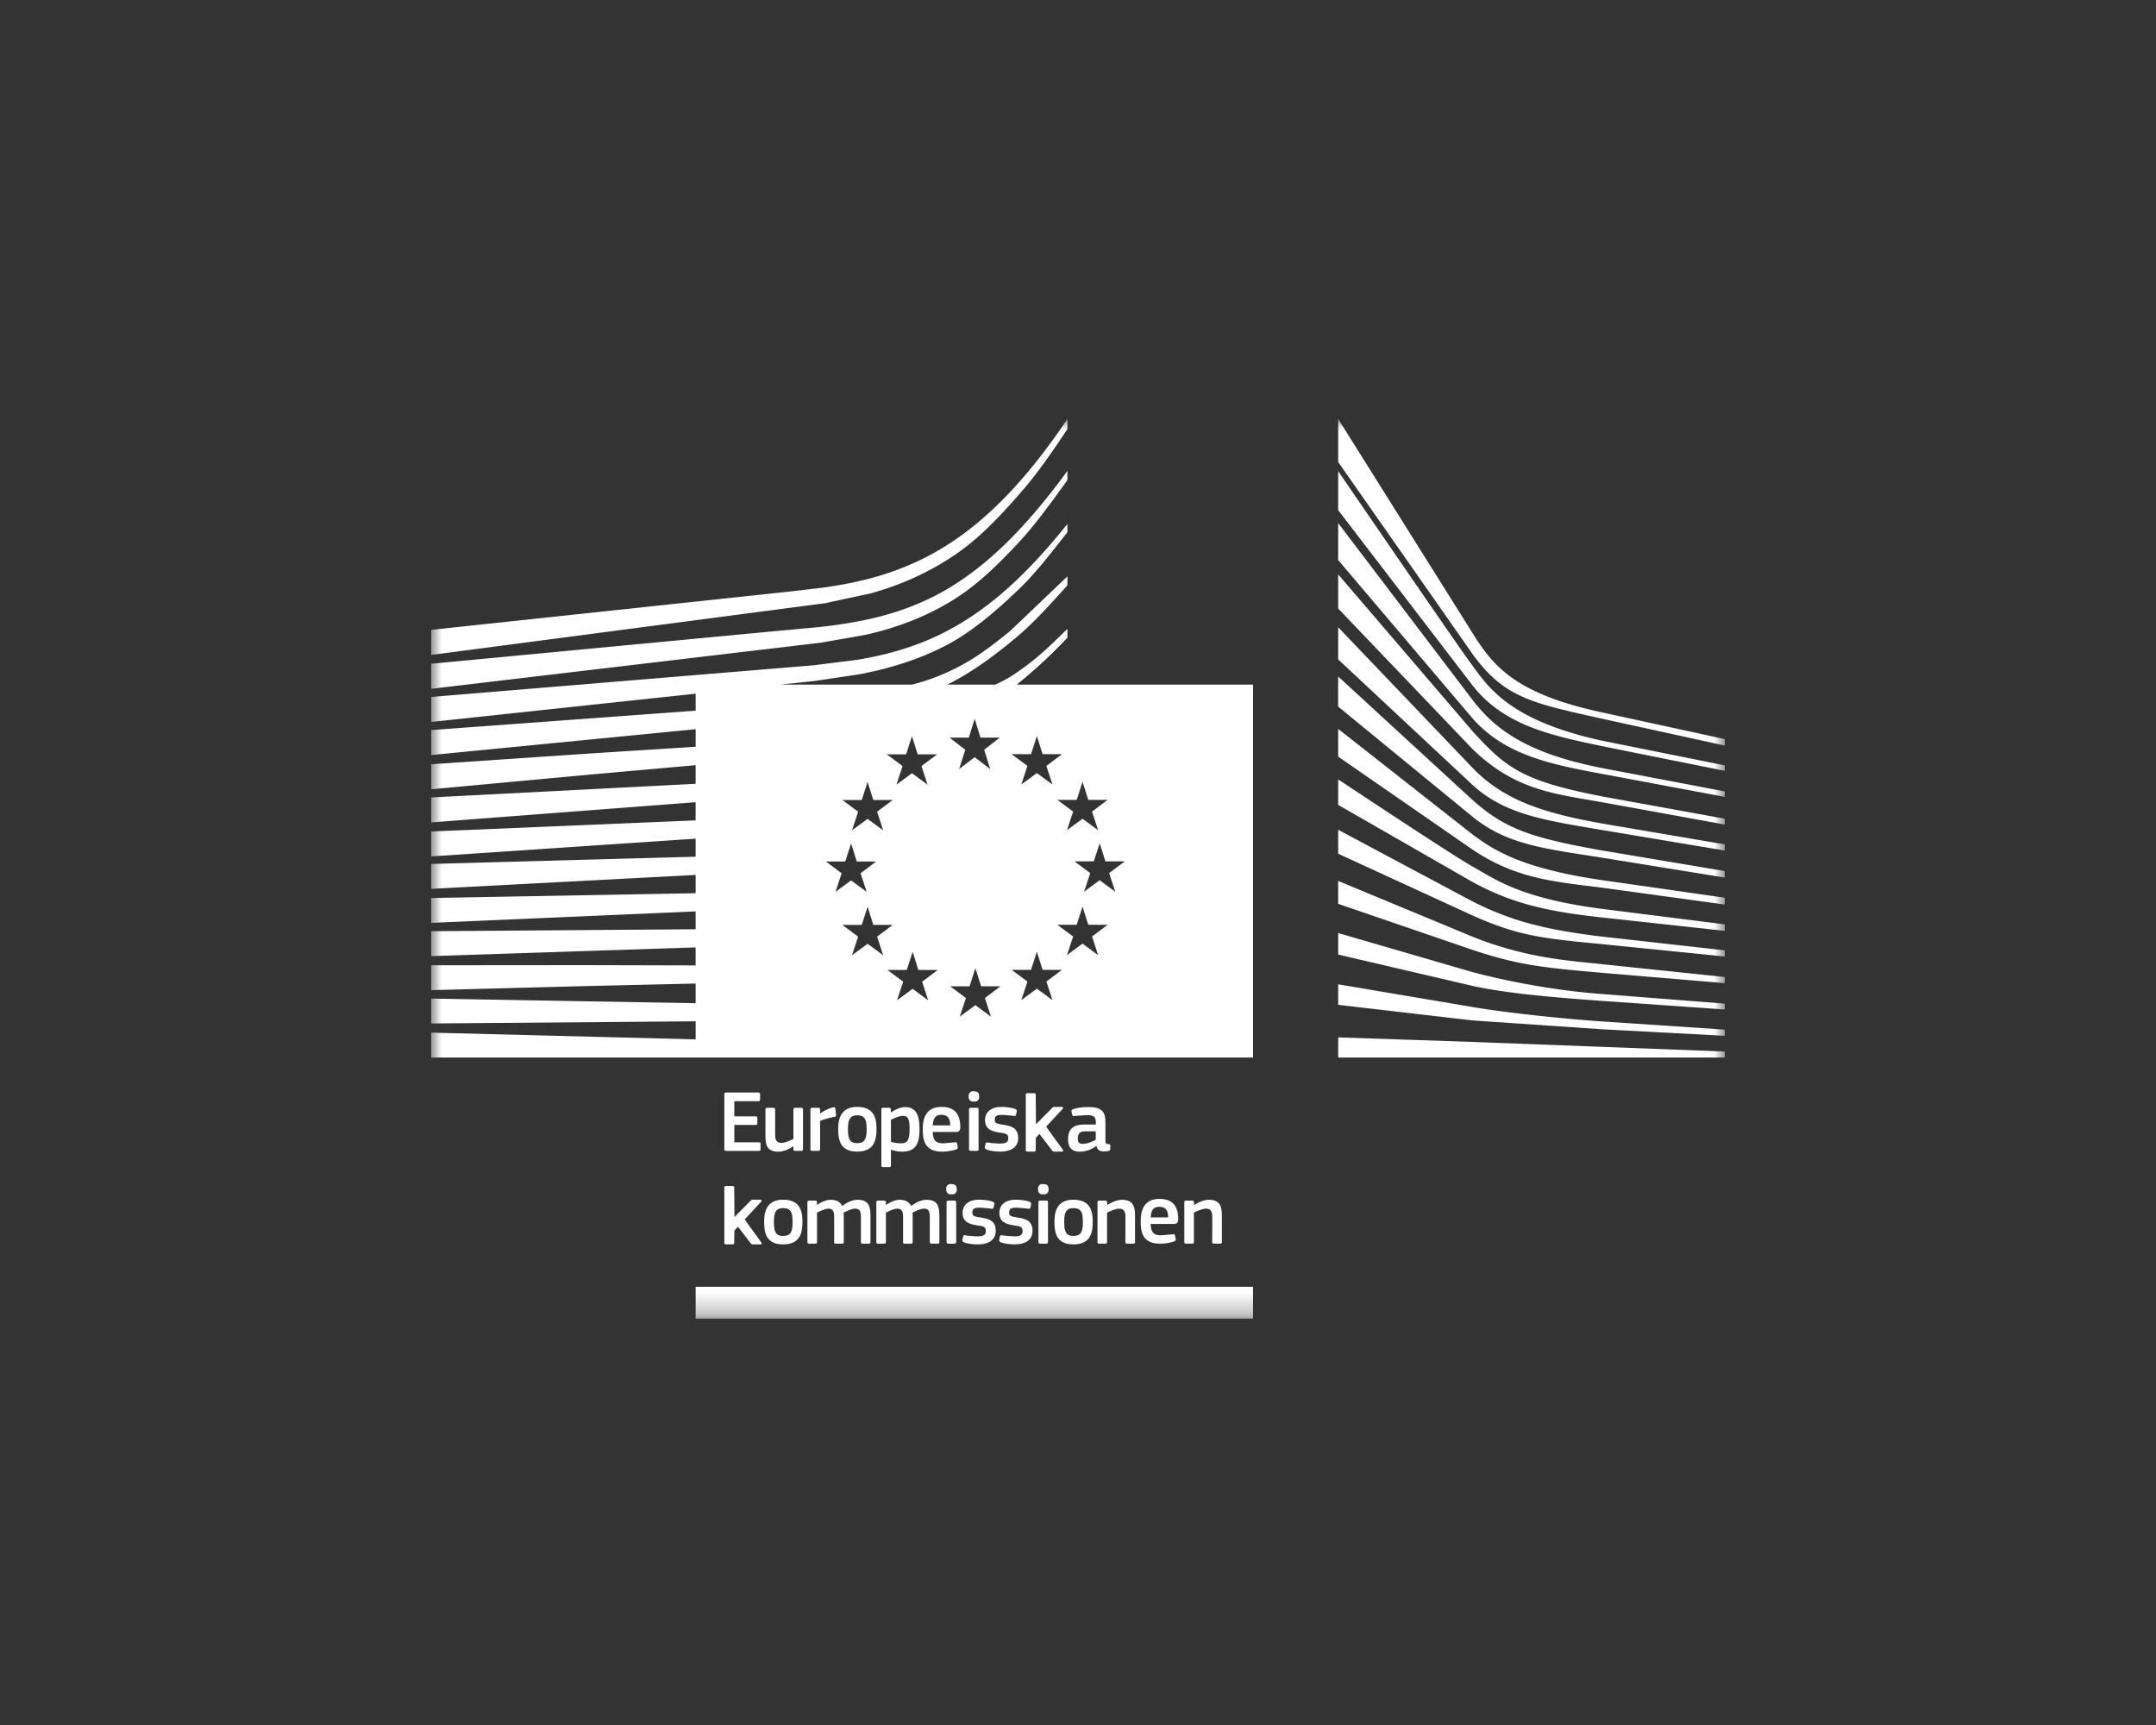 <?xml version="1.0" encoding="utf-8"?><svg xmlns="http://www.w3.org/2000/svg" xmlns:xlink="http://www.w3.org/1999/xlink" width="100" height="80" xmlns:v="https://vecta.io/nano"><rect width="100%" height="100%" fill="#333333" stroke="none"/><defs><path id="A" d="M0 41.725h60V0H0z"/><path id="B" d="M25.172 31.184a.2.2 0 0 0-.24.233.2.2 0 0 0 .24.236.2.2 0 0 0 .241-.236c0-.14-.041-.233-.241-.233"/><path id="C" d="M25.026 31.947c-.057 0-.081.02-.081.077v1.843c0 .053.025.077.081.077h.29c.057 0 .073-.032.073-.077v-1.843c0-.045-.016-.077-.073-.077h-.29z"/><path id="D" d="M26.396 33.607a4.55 4.55 0 0 1-.579-.049c-.065-.009-.094-.005-.106.06l-.028.135c-.013.065.004.101.086.135.155.061.428.09.632.09.42 0 .824-.155.824-.632 0-.485-.351-.563-.738-.62-.249-.041-.347-.061-.347-.22s.061-.229.322-.229c.15 0 .379.025.555.045.073.009.098 0 .11-.057l.033-.147c.012-.061-.016-.094-.085-.122-.172-.065-.453-.09-.62-.09-.457 0-.766.212-.766.615 0 .445.35.53.75.587.257.037.326.078.326.265 0 .163-.106.232-.367.232"/><path id="E" d="M17.45 36.332v1.839c0 .053.02.077.073.077h.294c.058 0 .078-.028.078-.077v-1.362c.155-.082.383-.184.526-.184.204 0 .269.118.269.367v1.179c0 .053.017.077.07.077h.298c.061 0 .078-.028.078-.077v-1.155l-.005-.207c.127-.065.371-.184.522-.184.204 0 .277.085.277.387v1.159c0 .053.02.077.077.077h.294c.057 0 .073-.028.073-.077v-1.199c0-.408-.053-.759-.591-.759-.261 0-.514.134-.718.285-.126-.236-.322-.285-.558-.285-.225.008-.449.13-.608.24l-.004-.004v-.118c0-.049-.02-.081-.082-.081h-.29c-.053 0-.073.029-.073.081"/></defs><g transform="translate(20 19.429)" fill-rule="evenodd"><g fill="#fff"><path d="M15.173 31.641c.061 0 .082-.025.082-.073v-.253a.07.07 0 0 0-.077-.077h-1.501c-.057 0-.081.029-.081.081v2.553c0 .049.025.074.081.074h1.521c.057 0 .078-.02.078-.074v-.249c0-.053-.025-.077-.073-.077H14.06v-.804h.987c.061 0 .081-.024.081-.073v-.253c0-.049-.028-.073-.081-.073h-.987v-.702h1.113z"/><path d="M15.878 31.947h-.298c-.057 0-.077.032-.077.081v1.199c0 .429.053.755.604.755.249 0 .526-.135.685-.245l.008.004v.127c0 .049.017.077.078.077h.29c.057 0 .077-.025.077-.077v-1.839c0-.053-.02-.081-.077-.081h-.29c-.061 0-.078.032-.078.081v1.362c-.106.053-.375.184-.55.184-.249 0-.298-.155-.298-.4v-1.146c0-.053-.02-.081-.073-.081"/><path d="M17.957 31.947h-.29c-.058 0-.077.028-.077.081v1.839c0 .053.02.077.077.077h.294c.057 0 .077-.028.077-.077v-1.313c.142-.061.432-.142.661-.187.085-.016.081-.041.077-.098l-.028-.273c-.009-.07-.045-.082-.098-.07a1.51 1.51 0 0 0-.604.289l-.008-.008v-.18a.07.07 0 0 0-.081-.081m1.794 1.64c-.343 0-.42-.212-.42-.644 0-.424.078-.645.425-.645.371 0 .44.212.44.645s-.073.644-.444.644m0-1.68c-.787 0-.873.624-.873 1.007 0 .465.053 1.064.873 1.064.844 0 .901-.599.901-1.064 0-.481-.11-1.007-.901-1.007m1.572.6c.122-.065.38-.184.546-.184.217 0 .318.09.318.607s-.101.665-.395.665a1.61 1.61 0 0 1-.469-.07v-1.019zm-.077-.559h-.29c-.057 0-.077.029-.077.081v2.586c0 .053.013.082.077.082h.29c.065 0 .077-.037.077-.082v-.718l.004-.004a1.63 1.63 0 0 0 .51.09c.645 0 .811-.383.811-1.047 0-.617-.139-1.02-.673-1.02-.237 0-.498.143-.644.245l-.013-.008v-.123c0-.049-.016-.081-.073-.081h0z"/><use xlink:href="#B"/><use xlink:href="#C"/><use xlink:href="#D"/><path d="M33.373 37.029c.02-.306.102-.489.404-.489.339 0 .404.24.404.489h-.807zm1.276.057c-.012-.44-.142-.913-.872-.913-.795 0-.868.652-.868 1.048 0 .53.114 1.027.893 1.027a2.24 2.24 0 0 0 .656-.101c.074-.033.081-.065.07-.127l-.025-.135c-.012-.077-.037-.077-.11-.07l-.53.045c-.334 0-.481-.114-.493-.526h1.081c.163 0 .203-.101.199-.249h0zm-18.328-.485c.371 0 .44.212.44.644s-.073.645-.445.645c-.342 0-.42-.212-.42-.645 0-.424.078-.644.425-.644m-.004 1.68c.844 0 .901-.599.901-1.064 0-.481-.11-1.007-.901-1.007s-.873.624-.873 1.007c0 .465.053 1.064.873 1.064"/><use xlink:href="#E"/><use xlink:href="#E" x="3.196"/><use xlink:href="#B" x="-1.04" y="4.303"/><path d="M23.985 36.25c-.057 0-.081.02-.081.077v1.843c0 .053.025.077.081.077h.29c.057 0 .074-.032.074-.077v-1.843c0-.045-.017-.077-.074-.077h-.29z"/><use xlink:href="#D" x="-1.041" y="4.303"/><path d="M26.354 36.825c0 .445.35.53.75.587.257.037.326.078.326.265 0 .163-.106.232-.367.232-.139 0-.4-.02-.579-.049-.065-.009-.094-.005-.106.061l-.029.135c-.012.065.004.102.086.135.155.061.428.09.632.09.42 0 .824-.155.824-.632 0-.486-.351-.563-.738-.62-.249-.041-.347-.061-.347-.22s.061-.229.322-.229c.15 0 .379.025.555.045.073.009.098 0 .11-.057l.033-.147c.012-.06-.016-.094-.086-.122-.171-.065-.453-.09-.62-.09-.457 0-.766.212-.766.615"/><use xlink:href="#C" x="3.219" y="4.303"/><path d="M28.392 35.487a.2.2 0 0 0-.241.233.2.2 0 0 0 .241.236.2.2 0 0 0 .24-.236c0-.14-.041-.233-.24-.233m1.394 1.114c.371 0 .44.212.44.644s-.074.645-.445.645c-.343 0-.42-.212-.42-.645 0-.424.077-.644.424-.644m-.877.616c0 .465.053 1.064.873 1.064.844 0 .901-.599.901-1.064 0-.481-.11-1.007-.901-1.007s-.873.624-.873 1.007m3.365 1.031h.294c.061 0 .078-.028.078-.077v-1.182c0-.412-.05-.775-.6-.775-.248 0-.534.139-.685.244l-.012-.126c0-.053-.02-.081-.077-.081h-.29c-.057 0-.077.028-.077.081v1.839c0 .053.02.077.077.077h.29c.057 0 .077-.028.077-.077v-1.362c.11-.054.395-.184.559-.184.237 0 .294.159.294.4l-.004 1.146c0 .053.025.077.077.077"/></g><mask id="F" fill="#fff"><use xlink:href="#A"/></mask><g fill="#fff"><path mask="url(#F)" d="M12.266 41.725h25.853v-1.476H12.266zm8.108-33.632c1.439-.397 2.763-1.003 3.934-1.801 1.123-.76 2.169-1.864 3.205-3.076.659-.771 1.351-1.776 1.996-2.747V0c-.766 1.142-1.52 2.126-2.296 2.995-1.028 1.153-2.106 2.097-3.206 2.804-1.134.736-2.411 1.286-3.796 1.634-.62.157-1.285.285-2.031.39l-1.49.175L0 9.782v1.163l18.283-2.401 2.091-.452m-3.631 2.442l1.341-.159 2.073-.365c1.478-.332 2.813-.858 3.966-1.562 1.146-.693 2.159-1.664 3.248-2.851.678-.739 1.432-1.781 2.138-2.761V2.41c-.831 1.137-1.621 2.091-2.402 2.906-1.063 1.11-2.161 1.993-3.262 2.625-1.113.645-2.398 1.117-3.821 1.403A22.14 22.14 0 0 1 18 9.651l-1.337.126-.724.065L0 11.354v1.162l16.743-1.982m11.35 4.173l.265.841h.901l-.725.543.282.863-.723-.531-.722.531.284-.863-.732-.543h.898l.272-.841zm2.117 2.118l.266.841h.9l-.725.543.282.863-.722-.531-.721.531.285-.863-.732-.543h.897l.272-.841zm1.517 5.1l-.722-.532-.722.532.285-.863-.732-.544h.897l.273-.84.265.84h.901l-.726.544.282.863zm-.795 2.941l-.722-.532-.721.532.285-.862-.732-.545h.897l.272-.84.266.84h.9l-.725.545.282.862zm-2.116 2.088l-.723-.532-.722.532.284-.862-.732-.543h.898l.272-.841.265.841h.901l-.725.543.282.862zm-2.854.764l-.722-.531-.722.531.285-.861-.732-.545h.898l.272-.841.265.841h.901l-.726.545.282.861zm-1.026-12.94l.272-.874.266.874h.899l-.725.565.282.896-.722-.552-.722.552.285-.896-.73-.565h.896zM23.05 26.961l-.721-.532-.722.532.285-.862-.73-.544h.896l.272-.841.266.841h.9l-.725.544.28.862zm-2.809-2.62l-.722.531.284-.862-.731-.545h.898l.272-.84.265.84h.901l-.725.545.28.862-.721-.531zm-1.934-3.816h.897l.271-.84.265.84h.9l-.725.544.282.862-.722-.53-.722.53.285-.862-.731-.544zm1.662-2.852l.272-.841.265.841h.901l-.725.543.28.862-.721-.531-.722.531.284-.862-.731-.543h.898zm2.058-2.118l.272-.84.266.84h.9l-.725.545.282.862-.722-.532-.722.532.285-.862-.73-.545h.896zm7.483-5.41v-.41c-.953.937-1.501 1.463-2.544 2.155-.238.158-.513.297-.8.43H23.94c1.101-.544 2.206-1.348 3.24-2.225.775-.655 1.519-1.479 2.329-2.379v-.415l-2.657 2.535c-1.121.907-1.986 1.552-3.359 2.101a9.76 9.76 0 0 1-1.19.383h-6.097l1.601-.17 2.049-.307c1.516-.288 2.816-.719 3.975-1.316 1.185-.603 2.367-1.608 3.468-2.671.738-.713 1.449-1.634 2.209-2.6V4.87c-.877 1.099-1.716 2.015-2.552 2.787-1.086 1.003-2.218 1.791-3.367 2.345-1.124.546-2.381.93-3.845 1.172l-2.007.251L.001 12.893v1.16l12.265-1.311v.787L.001 14.43v1.158l12.265-1.199v.814l-4.853.309-7.412.503v1.16l7.485-.692 4.779-.425v.863L0 17.554v1.157l12.265-.936v.842L0 19.134v1.156l12.265-.824v.836L0 20.638v1.155l12.265-.645v.847L0 22.218v1.153l12.265-.532v.827L0 23.758v1.155l12.265-.404v.835l-5.197-.013L0 25.337v1.154l7.085-.187 5.18-.12v.913L0 26.882v1.154l12.266-.1v.838L0 28.461v1.154h12.266 0 25.853V12.32H27.162a23.54 23.54 0 0 0 2.347-2.175h0zm24.78 3.753l5.71 1.25v-.3l-5.64-1.227c-3.929-.833-5.04-2.06-6.011-3.611L42.068 0v1.998l6.232 8.904c1.465 2.037 2.778 2.279 5.991 2.996m.024 5.167l5.683.951v-.285l-5.683-.967c-2.632-.47-4.532-1.041-6.015-2.583l-6.233-6.52v1.49l6.216 5.807c1.52 1.401 3.378 1.654 6.031 2.108m.001 1.283l5.683.92v-.301l-5.668-.951c-3.308-.586-4.527-1.004-6.031-2.346l-6.233-5.728v1.395l6.233 5.109c1.61 1.305 3.324 1.475 6.015 1.902m.034 1.395l5.651.777v-.317l-5.651-.809C50.58 20.851 49.282 20 48.3 19.271l-6.233-4.896v1.285l6.249 4.324c2.032 1.353 3.768 1.474 6.032 1.76m-.015 1.379l5.667.618v-.301l-5.651-.713c-3.847-.491-5.018-1.396-6.016-1.95s-6.265-4.062-6.265-4.062V17.9l6.233 3.575c1.852 1.014 3.546 1.379 6.032 1.648m-.002 1.236l5.667.571v-.285l-5.667-.635c-2.754-.328-4.274-.75-6.031-1.632l-6.232-3.324v1.11l6.232 2.864c2.096.93 3.129 1.056 6.031 1.331m.017 1.332l5.651.475v-.285l-5.635-.587c-1.546-.174-3.487-.26-6.032-1.268l-6.265-2.601v1.062l6.249 2.142c2.18.723 3.341.825 6.032 1.062m-.001.982c-1.171-.078-3.498-.348-6.032-1.014l-6.248-1.817v.998l6.232 1.454c1.483.328 3.509.517 6.031.697l5.669.396v-.27l-5.653-.444m-6.03.603l-6.248-1.056v.952l6.232.723 6.031.412 5.667.301v-.285l-5.667-.38c-.348-.016-3.609-.267-6.015-.666m-6.248 1.404v.934h17.93v-.278l-11.682-.444-6.248-.212M60 16.066l-5.668-1.139c-4.338-.935-5.319-2.521-6.048-3.503S42.068 2.42 42.068 2.42v1.81l6.232 8.129c1.486 1.912 3.816 2.346 6.032 2.821L60 16.32v-.253zm-.002 1.208l-5.667-1.078c-3.562-.698-5.003-1.823-6.048-3.186l-6.216-8.18v1.714l6.216 7.322c1.481 1.695 3.546 2.14 6.048 2.599l5.667 1.062v-.253z"/><path d="M48.3 14.484L42.068 7.21v1.583l6.216 6.5c1.985 1.944 3.847 2.092 6.048 2.488l5.667 1.031v-.27l-5.667-1.031c-3.704-.718-4.464-1.311-6.032-3.027M23.265 32.762c.02-.306.102-.489.404-.489.339 0 .404.24.404.489h-.807zm1.276.057c-.012-.44-.142-.913-.872-.913-.795 0-.869.652-.869 1.048 0 .53.115 1.027.894 1.027a2.24 2.24 0 0 0 .656-.101c.073-.033.081-.065.07-.127l-.025-.135c-.012-.077-.037-.077-.11-.07l-.53.045c-.334 0-.481-.114-.493-.526h1.081c.163 0 .203-.101.199-.249h0zm6.283.608c-.155.09-.404.191-.579.191-.191 0-.253-.057-.253-.236 0-.269.131-.343.335-.343h.497v.388zm-.518-.705c-.514 0-.771.204-.766.681 0 .343.126.579.559.579a1.28 1.28 0 0 0 .75-.265l.009.005c.04.192.159.249.35.249a1.01 1.01 0 0 0 .191-.021c.069-.012.098-.04.098-.085v-.172c0-.045-.016-.057-.078-.06-.126-.017-.147-.02-.147-.188v-.787c0-.456-.085-.746-.791-.746a2.58 2.58 0 0 0-.689.09c-.09.037-.102.07-.094.122l.036.151c.013.057.033.061.114.049l.555-.037c.335 0 .424.086.424.33v.106h-.522zm4.992 3.528h-.29c-.057 0-.077.028-.077.081v1.839c0 .053.02.077.077.077h.29c.057 0 .077-.028.077-.077v-1.362c.11-.054.395-.184.559-.184.237 0 .294.159.294.4l-.004 1.146c0 .053.025.077.077.077h.294c.061 0 .078-.028.078-.077v-1.182c0-.412-.05-.775-.6-.775-.249 0-.534.139-.685.244l-.013-.126c0-.053-.02-.081-.077-.081m-7.261-4.898c0-.049-.016-.082-.073-.082h-.306c-.057 0-.081.029-.081.082v2.549c0 .053.025.077.081.077h.306c.057 0 .073-.033.073-.077l.007-.562.167-.18.569.742c.033.049.061.077.131.077h.345c.045 0 .074-.033.041-.085l-.775-1.07.774-.836c.005-.008.009-.017.01-.027s-.001-.019-.005-.028-.015-.02-.025-.026h-.384c-.021.002-.042.009-.061.02s-.031.024-.043.04l-.737.745-.012-1.358m-14.444 6.851c0 .052.025.077.081.077h.306c.057 0 .073-.033.073-.077l.007-.562.167-.18.57.743c.033.048.061.077.13.077h.345c.045 0 .073-.033.041-.086l-.775-1.07.774-.836c.005-.008.009-.017.009-.027s-.001-.02-.005-.028-.015-.02-.026-.026h-.384c-.021.002-.042.009-.061.02s-.031.024-.043.039l-.738.745-.011-1.357c0-.049-.016-.082-.073-.082h-.306c-.057 0-.081.029-.081.082v2.549z" mask="url(#F)"/></g></g></svg>